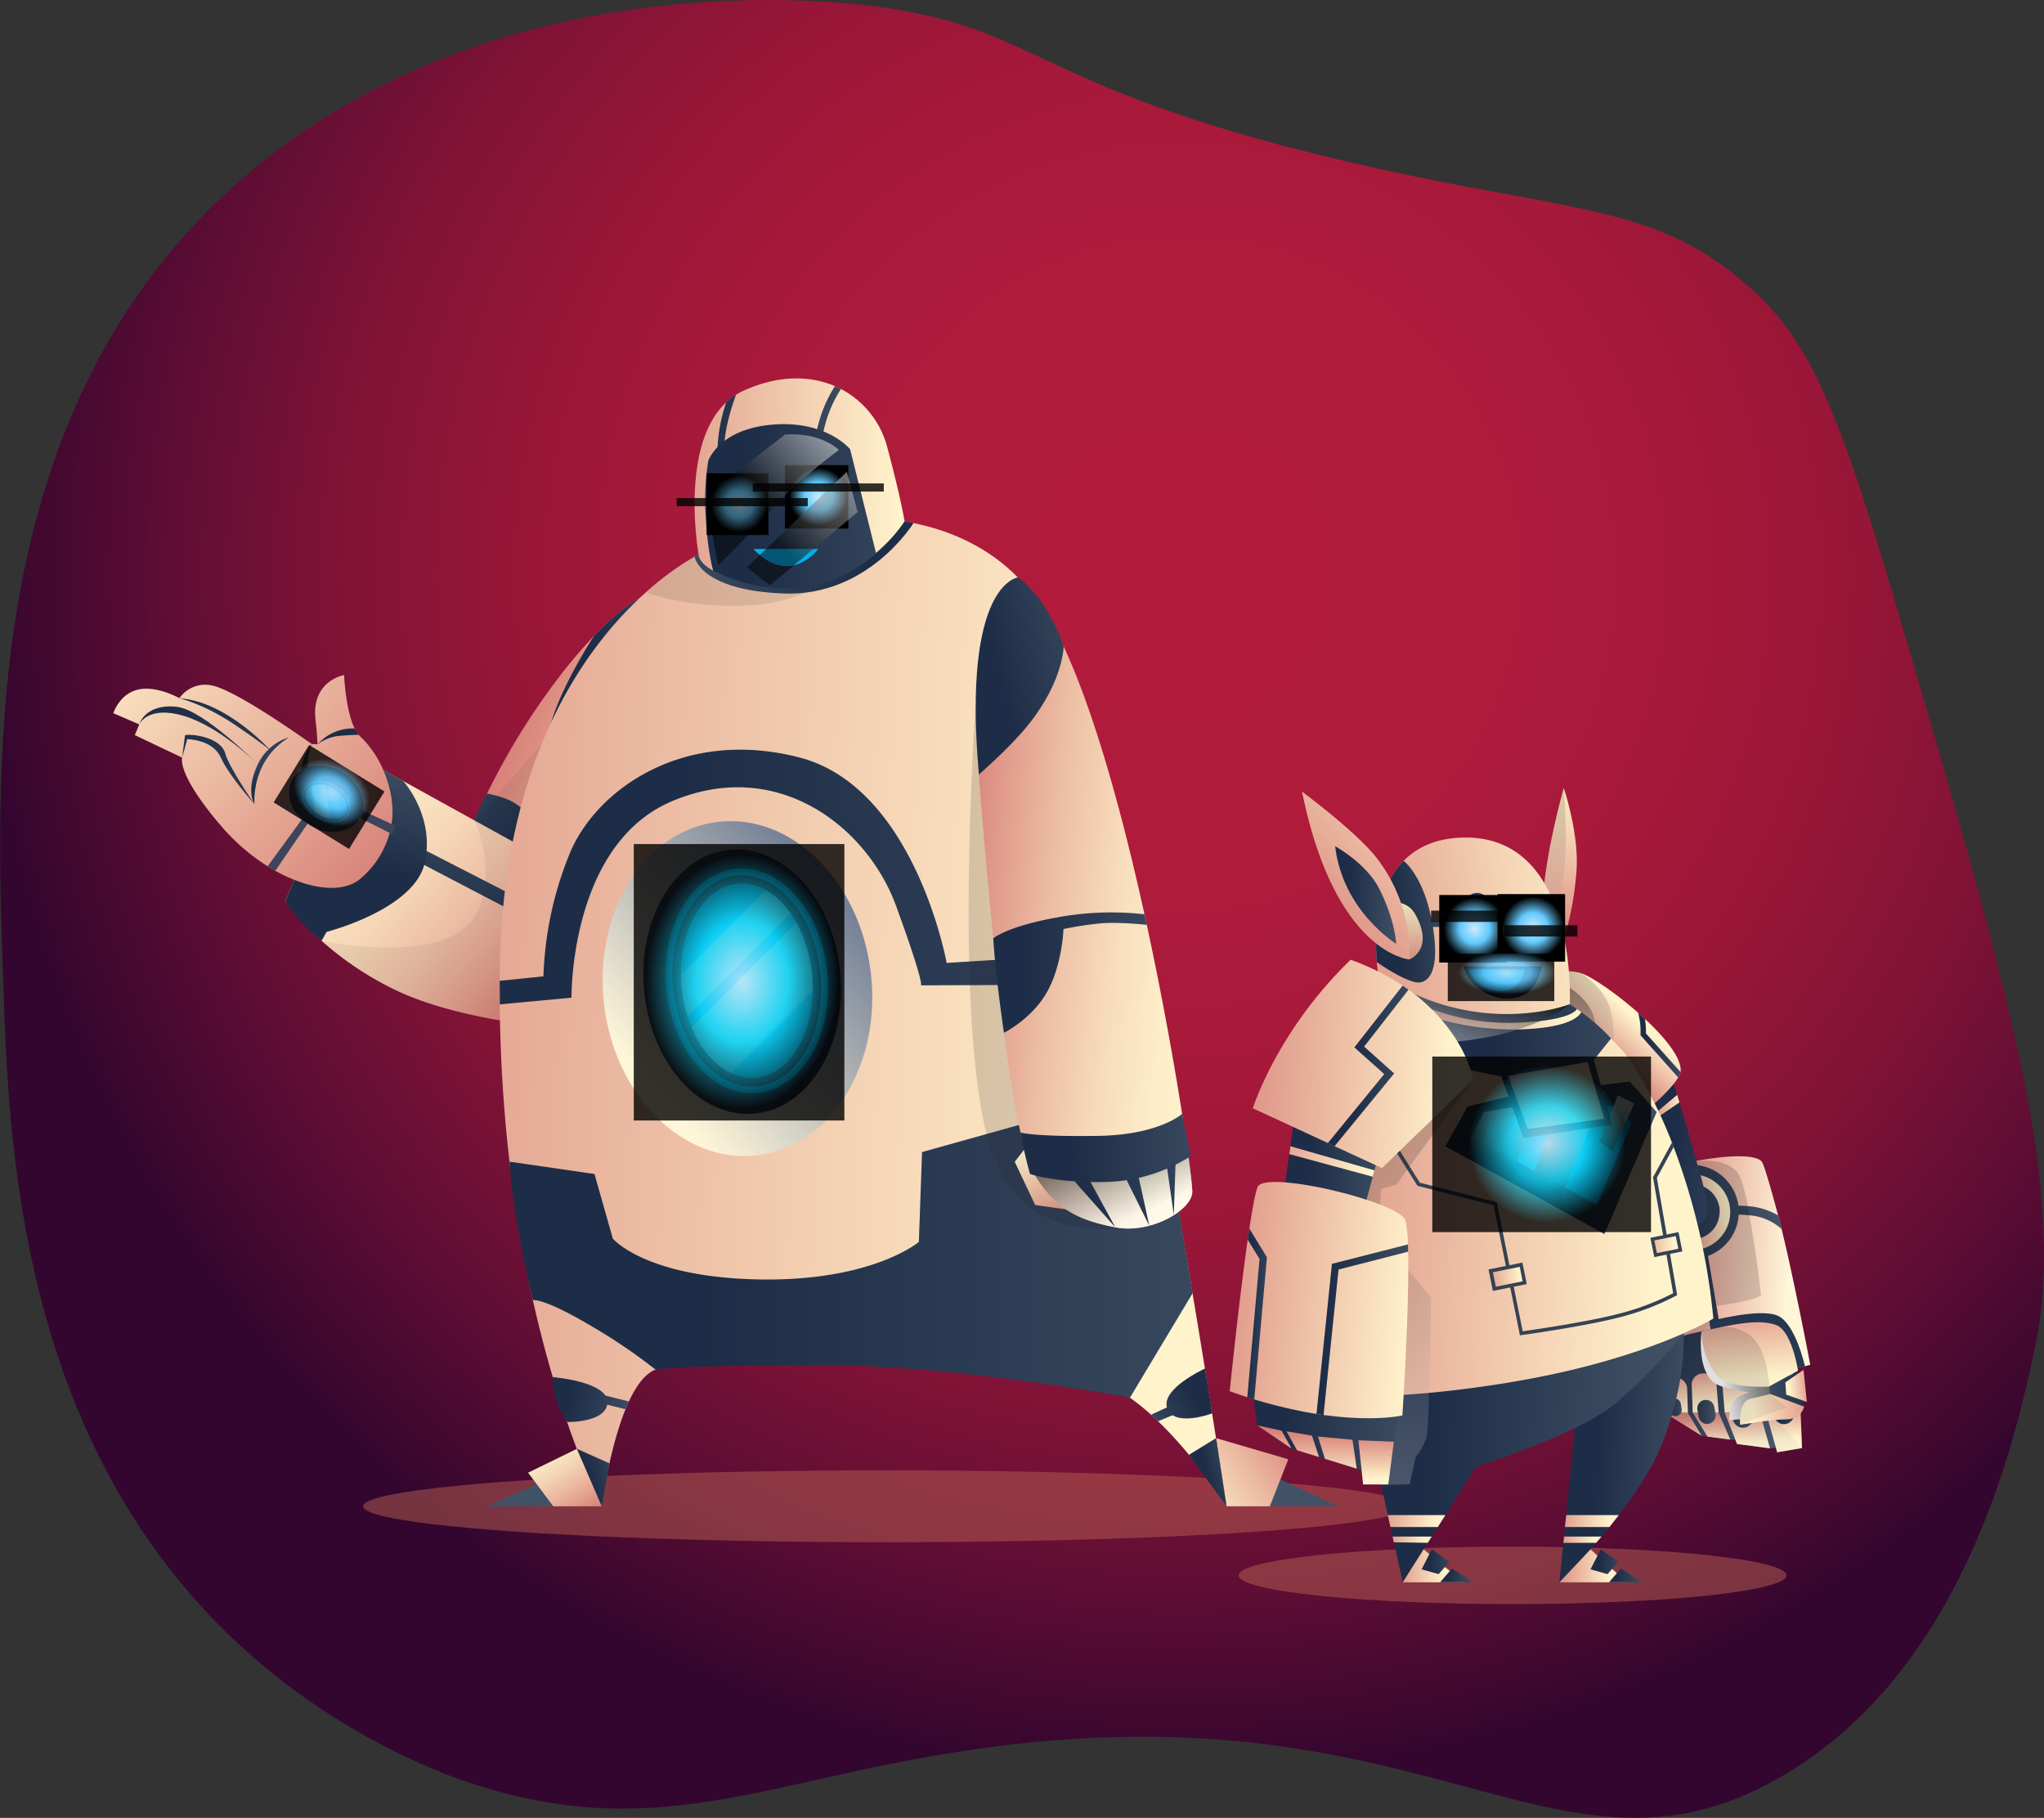 <svg xmlns="http://www.w3.org/2000/svg" xmlns:xlink="http://www.w3.org/1999/xlink" viewBox="0 0 645.68 574.1">
  <rect x="0" y="0" width="645.68" height="574.1" fill="#333333" stroke="none"/>
  <defs>
    <style>
      .a {
        isolation: isolate;
      }

      .b {
        fill: url(#a);
      }

      .c {
        fill: #b86053;
      }

      .an, .ao, .c, .dd {
        opacity: 0.5;
      }

      .ac, .c, .ca, .cf, .cj, .ck, .ct, .dc, .dd {
        mix-blend-mode: multiply;
      }

      .d {
        fill: url(#b);
      }

      .e {
        fill: url(#c);
      }

      .f {
        fill: url(#d);
      }

      .g {
        fill: url(#e);
      }

      .h, .l, .z {
        fill: #231f20;
      }

      .h {
        opacity: 0.07;
      }

      .i {
        fill: url(#f);
      }

      .j {
        fill: url(#g);
      }

      .k {
        fill: url(#h);
      }

      .l {
        opacity: 0.11;
      }

      .m {
        fill: url(#i);
      }

      .n {
        fill: url(#j);
      }

      .o {
        fill: url(#k);
      }

      .p {
        fill: url(#l);
      }

      .q {
        fill: url(#m);
      }

      .r {
        fill: url(#n);
      }

      .s {
        fill: #425266;
      }

      .t {
        fill: url(#o);
      }

      .u {
        fill: url(#p);
      }

      .v {
        fill: url(#q);
      }

      .w {
        fill: url(#r);
      }

      .x {
        fill: #06afe9;
      }

      .y {
        fill: url(#s);
      }

      .z {
        opacity: 0.16;
      }

      .aa {
        fill: url(#t);
      }

      .ab {
        fill: url(#u);
      }

      .ac {
        opacity: 0.6;
        fill: url(#v);
      }

      .ad {
        fill: url(#w);
      }

      .ae {
        fill: url(#x);
      }

      .af {
        fill: #fff7cc;
        opacity: 0.4;
      }

      .af, .ag, .ah, .ai, .an, .ao, .ap, .aq, .bg, .cp, .cq, .cr, .dn, .do, .dp, .dq, .dt, .ef {
        mix-blend-mode: screen;
      }

      .ag, .ap, .aq, .bg, .cp, .cq, .cr, .dp, .dq, .dt, .ef {
        opacity: 0.8;
      }

      .ag {
        fill: url(#y);
      }

      .ah {
        fill: url(#z);
      }

      .ai {
        fill: url(#aa);
      }

      .aj {
        fill: url(#ab);
      }

      .ak {
        fill: url(#ac);
      }

      .al {
        fill: url(#ad);
      }

      .am {
        fill: url(#ae);
      }

      .an {
        fill: url(#af);
      }

      .ao {
        fill: url(#ag);
      }

      .ap {
        fill: url(#ah);
      }

      .aq {
        fill: url(#ai);
      }

      .ar {
        fill: url(#aj);
      }

      .as {
        fill: url(#ak);
      }

      .at {
        fill: url(#al);
      }

      .au {
        fill: url(#am);
      }

      .av {
        fill: url(#an);
      }

      .aw {
        fill: url(#ao);
      }

      .ax {
        fill: url(#ap);
      }

      .ay {
        fill: url(#aq);
      }

      .az {
        fill: url(#ar);
      }

      .ba {
        fill: #3d445c;
      }

      .bb {
        fill: url(#as);
      }

      .bc {
        fill: url(#at);
      }

      .bd {
        fill: url(#au);
      }

      .be {
        fill: url(#av);
      }

      .bf {
        fill: #1d2d47;
      }

      .bg {
        fill: url(#aw);
      }

      .bh {
        fill: url(#ax);
      }

      .bi {
        fill: url(#ay);
      }

      .bj {
        fill: url(#az);
      }

      .bk {
        fill: url(#ba);
      }

      .bl {
        fill: url(#bb);
      }

      .bm {
        fill: url(#bc);
      }

      .bn {
        fill: url(#bd);
      }

      .bo {
        fill: url(#be);
      }

      .bp {
        fill: url(#bf);
      }

      .bq {
        fill: url(#bg);
      }

      .br {
        fill: url(#bh);
      }

      .bs {
        fill: url(#bi);
      }

      .bt {
        fill: url(#bj);
      }

      .bu {
        fill: url(#bk);
      }

      .bv {
        fill: url(#bl);
      }

      .bw {
        fill: url(#bm);
      }

      .bx {
        fill: url(#bn);
      }

      .by {
        fill: url(#bo);
      }

      .bz {
        fill: url(#bp);
      }

      .ca {
        fill: url(#bq);
      }

      .cb {
        fill: url(#br);
      }

      .cc {
        fill: url(#bs);
      }

      .cd {
        fill: url(#bt);
      }

      .ce {
        fill: url(#bu);
      }

      .cf, .cj {
        opacity: 0.17;
      }

      .cf {
        fill: url(#bv);
      }

      .cg {
        fill: url(#bw);
      }

      .ch {
        fill: url(#bx);
      }

      .ci {
        fill: url(#by);
      }

      .cj {
        fill: url(#bz);
      }

      .ck {
        opacity: 0.35;
        fill: url(#ca);
      }

      .cl {
        fill: url(#cb);
      }

      .cm {
        fill: url(#cc);
      }

      .cn {
        fill: url(#cd);
      }

      .co {
        fill: url(#ce);
      }

      .cp {
        fill: url(#cf);
      }

      .cq {
        fill: url(#cg);
      }

      .cr {
        fill: url(#ch);
      }

      .cs {
        fill: #354252;
      }

      .ct {
        opacity: 0.19;
        fill: url(#ci);
      }

      .cu {
        fill: url(#cj);
      }

      .cv {
        fill: url(#ck);
      }

      .cw {
        fill: url(#cl);
      }

      .cx {
        fill: url(#cm);
      }

      .cy {
        fill: url(#cn);
      }

      .cz {
        fill: url(#co);
      }

      .da {
        fill: url(#cp);
      }

      .db {
        fill: url(#cq);
      }

      .dc {
        opacity: 0.14;
        fill: url(#cr);
      }

      .dd {
        fill: url(#cs);
      }

      .de {
        fill: url(#ct);
      }

      .df {
        fill: url(#cu);
      }

      .dg {
        fill: url(#cv);
      }

      .dh {
        fill: url(#cw);
      }

      .di {
        fill: url(#cx);
      }

      .dj {
        fill: url(#cy);
      }

      .dk {
        fill: url(#cz);
      }

      .dl {
        fill: url(#da);
      }

      .dm {
        fill: url(#db);
      }

      .dn {
        fill: url(#dc);
      }

      .do {
        fill: url(#dd);
      }

      .dp {
        fill: url(#de);
      }

      .dq {
        fill: url(#df);
      }

      .dr {
        fill: url(#dg);
      }

      .ds {
        fill: url(#dh);
      }

      .dt {
        fill: url(#di);
      }

      .du {
        fill: url(#dj);
      }

      .dv {
        fill: url(#dk);
      }

      .dw {
        fill: url(#dl);
      }

      .dx {
        fill: url(#dm);
      }

      .dy {
        fill: url(#dn);
      }

      .dz {
        fill: url(#do);
      }

      .ea {
        fill: url(#dp);
      }

      .eb {
        fill: url(#dq);
      }

      .ec {
        fill: url(#dr);
      }

      .ed {
        fill: url(#ds);
      }

      .ee {
        fill: url(#dt);
      }

      .ef {
        fill: url(#du);
      }

      .eg {
        fill: url(#dv);
      }

      .eh {
        fill: url(#dw);
      }

      .ei {
        fill: url(#dx);
      }

      .ej {
        fill: url(#dy);
      }

      .ek {
        fill: url(#dz);
      }

      .el {
        fill: url(#ea);
      }

      .em {
        fill: url(#eb);
      }

      .en {
        fill: url(#ec);
      }

      .eo {
        fill: url(#ed);
      }
    </style>
    <radialGradient id="a" data-name="Безымянный градиент 9051" cx="373.86" cy="181.4" r="379.25" gradientUnits="userSpaceOnUse">
      <stop offset="0" stop-color="#b31b3b"/>
      <stop offset="0.24" stop-color="#b01b3b"/>
      <stop offset="0.41" stop-color="#a7193a"/>
      <stop offset="0.56" stop-color="#971638"/>
      <stop offset="0.7" stop-color="#801336"/>
      <stop offset="0.83" stop-color="#630e34"/>
      <stop offset="0.96" stop-color="#400830"/>
      <stop offset="1" stop-color="#33062f"/>
    </radialGradient>
    <linearGradient id="b" x1="162.17" y1="209.04" x2="256.83" y2="238.62" gradientTransform="translate(-10.52 5.95) rotate(2.84)" gradientUnits="userSpaceOnUse">
      <stop offset="0" stop-color="#cc6060"/>
      <stop offset="1" stop-color="#fff3cc"/>
    </linearGradient>
    <linearGradient id="c" data-name="Безымянный градиент 507" x1="195.7" y1="256.82" x2="158.86" y2="225.69" gradientTransform="translate(-10.52 5.95) rotate(2.84)" gradientUnits="userSpaceOnUse">
      <stop offset="0.27" stop-color="#1d2d47"/>
      <stop offset="1" stop-color="#425266"/>
    </linearGradient>
    <linearGradient id="d" data-name="Безымянный градиент 461" x1="178.45" y1="317.54" x2="79.21" y2="233.69" gradientUnits="userSpaceOnUse">
      <stop offset="0" stop-color="#cc6060"/>
      <stop offset="0.08" stop-color="#d67c74"/>
      <stop offset="0.21" stop-color="#e2a08f"/>
      <stop offset="0.34" stop-color="#edbea5"/>
      <stop offset="0.48" stop-color="#f5d6b6"/>
      <stop offset="0.63" stop-color="#fbe6c3"/>
      <stop offset="0.79" stop-color="#fef0ca"/>
      <stop offset="1" stop-color="#fff3cc"/>
    </linearGradient>
    <linearGradient id="e" data-name="Безымянный градиент 535" x1="146.27" y1="295.09" x2="159.37" y2="248.18" gradientUnits="userSpaceOnUse">
      <stop offset="0.27" stop-color="#27374f"/>
      <stop offset="0.95" stop-color="#425266"/>
    </linearGradient>
    <linearGradient id="f" data-name="Безымянный градиент 528" x1="110.32" y1="285.05" x2="124.13" y2="235.61" gradientUnits="userSpaceOnUse">
      <stop offset="0.25" stop-color="#1d2d47"/>
      <stop offset="1" stop-color="#425266"/>
    </linearGradient>
    <linearGradient id="g" data-name="Безымянный градиент 506" x1="188.58" y1="204.53" x2="259.36" y2="186.84" gradientTransform="translate(-10.52 5.95) rotate(2.84)" gradientUnits="userSpaceOnUse">
      <stop offset="0.28" stop-color="#1d2d47"/>
      <stop offset="1" stop-color="#425266"/>
    </linearGradient>
    <linearGradient id="h" data-name="Безымянный градиент 451" x1="-30.39" y1="307.44" x2="363.04" y2="325.69" gradientUnits="userSpaceOnUse">
      <stop offset="0" stop-color="#cc6060"/>
      <stop offset="0.09" stop-color="#d16f6b"/>
      <stop offset="0.72" stop-color="#f2cdb0"/>
      <stop offset="1" stop-color="#fff3cc"/>
    </linearGradient>
    <linearGradient id="i" data-name="Безымянный градиент 543" x1="275.3" y1="175.96" x2="201.79" y2="176.83" gradientUnits="userSpaceOnUse">
      <stop offset="0" stop-color="#1d2d47"/>
      <stop offset="1" stop-color="#425266"/>
    </linearGradient>
    <linearGradient id="j" data-name="Безымянный градиент 453" x1="158.87" y1="153.39" x2="283.95" y2="151.94" gradientUnits="userSpaceOnUse">
      <stop offset="0" stop-color="#cc6060"/>
      <stop offset="0.43" stop-color="#e19e8d"/>
      <stop offset="1" stop-color="#fff3cc"/>
    </linearGradient>
    <linearGradient id="k" data-name="  10 2" x1="215.74" y1="134.04" x2="281.01" y2="134.04" xlink:href="#i"/>
    <linearGradient id="l" data-name="  10 2" x1="215.74" y1="133.54" x2="281.01" y2="133.54" xlink:href="#i"/>
    <linearGradient id="m" data-name="Безымянный градиент 502" x1="165.99" y1="279.74" x2="432.85" y2="267.61" gradientUnits="userSpaceOnUse">
      <stop offset="0.19" stop-color="#1d2d47"/>
      <stop offset="1" stop-color="#425266"/>
    </linearGradient>
    <linearGradient id="n" data-name="Безымянный градиент 480" x1="173.44" y1="390.78" x2="438.63" y2="392.8" gradientUnits="userSpaceOnUse">
      <stop offset="0.19" stop-color="#1d2d47"/>
      <stop offset="1" stop-color="#425266"/>
    </linearGradient>
    <linearGradient id="o" data-name="Безымянный градиент 459" x1="188.23" y1="482.86" x2="170.9" y2="455.62" gradientUnits="userSpaceOnUse">
      <stop offset="0" stop-color="#cc6060"/>
      <stop offset="0.19" stop-color="#d9877c"/>
      <stop offset="0.45" stop-color="#eab59e"/>
      <stop offset="0.68" stop-color="#f5d7b7"/>
      <stop offset="0.87" stop-color="#fcecc7"/>
      <stop offset="1" stop-color="#fff3cc"/>
    </linearGradient>
    <linearGradient id="p" data-name="Безымянный градиент 458" x1="418.5" y1="447.29" x2="374.5" y2="477.31" gradientUnits="userSpaceOnUse">
      <stop offset="0" stop-color="#cc6060"/>
      <stop offset="0.03" stop-color="#ce6664"/>
      <stop offset="0.5" stop-color="#e8b19c"/>
      <stop offset="0.83" stop-color="#f9e1bf"/>
      <stop offset="1" stop-color="#fff3cc"/>
    </linearGradient>
    <linearGradient id="q" x1="265.05" y1="283.87" x2="202.02" y2="339.51" gradientTransform="translate(37.96 -25.02) rotate(6.69)" gradientUnits="userSpaceOnUse">
      <stop offset="0" stop-color="#758198"/>
      <stop offset="1" stop-color="#fff6d9"/>
    </linearGradient>
    <linearGradient id="r" data-name="Безымянный градиент 548" x1="277.43" y1="304.97" x2="178.2" y2="316.65" gradientTransform="translate(30.33 -20.76) rotate(5.42)" gradientUnits="userSpaceOnUse">
      <stop offset="0.13" stop-color="#1d2d47"/>
      <stop offset="1" stop-color="#425266"/>
    </linearGradient>
    <linearGradient id="s" data-name="Безымянный градиент 503" x1="225.18" y1="159.86" x2="307.03" y2="159.86" gradientUnits="userSpaceOnUse">
      <stop offset="0.12" stop-color="#1d2d47"/>
      <stop offset="1" stop-color="#425266"/>
    </linearGradient>
    <linearGradient id="t" data-name="Безымянный градиент 457" x1="338.93" y1="392.43" x2="324.29" y2="362.9" gradientUnits="userSpaceOnUse">
      <stop offset="0" stop-color="#bf5a5a"/>
      <stop offset="0.39" stop-color="#d59787"/>
      <stop offset="0.8" stop-color="#ead0b1"/>
      <stop offset="1" stop-color="#f2e7c2"/>
    </linearGradient>
    <linearGradient id="u" data-name="Безымянный градиент 455" x1="287.46" y1="281.15" x2="381.78" y2="288.56" gradientUnits="userSpaceOnUse">
      <stop offset="0" stop-color="#cc6060"/>
      <stop offset="0.03" stop-color="#ce6765"/>
      <stop offset="0.27" stop-color="#e0998a"/>
      <stop offset="0.49" stop-color="#edc0a6"/>
      <stop offset="0.69" stop-color="#f7dcbb"/>
      <stop offset="0.87" stop-color="#fdedc8"/>
      <stop offset="1" stop-color="#fff3cc"/>
    </linearGradient>
    <linearGradient id="v" x1="347.16" y1="357.13" x2="359.18" y2="384.02" gradientUnits="userSpaceOnUse">
      <stop offset="0"/>
      <stop offset="1" stop-color="#fff"/>
    </linearGradient>
    <linearGradient id="w" data-name="Безымянный градиент 504" x1="301.17" y1="217.01" x2="353.53" y2="203.92" gradientUnits="userSpaceOnUse">
      <stop offset="0.27" stop-color="#1d2d47"/>
      <stop offset="1" stop-color="#425266"/>
    </linearGradient>
    <linearGradient id="x" data-name="Безымянный градиент 505" x1="313.77" y1="307.19" x2="381.02" y2="307.19" gradientUnits="userSpaceOnUse">
      <stop offset="0.13" stop-color="#1d2d47"/>
      <stop offset="1" stop-color="#425266"/>
    </linearGradient>
    <radialGradient id="y" cx="346.51" cy="310.05" r="40.13" gradientTransform="translate(-28.93) scale(0.76 1)" gradientUnits="userSpaceOnUse">
      <stop offset="0" stop-color="#ccebff"/>
      <stop offset="0.48" stop-color="#0dd4f6"/>
      <stop offset="1"/>
    </radialGradient>
    <radialGradient id="z" cx="233.47" cy="159.18" r="8.96" gradientUnits="userSpaceOnUse">
      <stop offset="0" stop-color="#ccebff"/>
      <stop offset="0.48" stop-color="#64cafe"/>
      <stop offset="1"/>
    </radialGradient>
    <radialGradient id="aa" cx="258.48" cy="156.88" r="9.21" xlink:href="#z"/>
    <linearGradient id="ab" data-name="Безымянный градиент 508" x1="328.32" y1="366.54" x2="391.87" y2="358.47" gradientUnits="userSpaceOnUse">
      <stop offset="0.16" stop-color="#1d2d47"/>
      <stop offset="1" stop-color="#425266"/>
    </linearGradient>
    <linearGradient id="ac" data-name="Безымянный градиент 509" x1="330.56" y1="383.67" x2="399.34" y2="368.58" gradientUnits="userSpaceOnUse">
      <stop offset="0.17" stop-color="#1d2d47"/>
      <stop offset="1" stop-color="#425266"/>
    </linearGradient>
    <linearGradient id="ad" data-name="Безымянный градиент 511" x1="330.98" y1="385.56" x2="399.76" y2="370.47" gradientUnits="userSpaceOnUse">
      <stop offset="0.17" stop-color="#1d2d47"/>
      <stop offset="1" stop-color="#425266"/>
    </linearGradient>
    <linearGradient id="ae" data-name="Безымянный градиент 510" x1="330.68" y1="384.2" x2="399.46" y2="369.11" xlink:href="#ac"/>
    <linearGradient id="af" x1="236.35" y1="156.82" x2="259.72" y2="134.42" xlink:href="#v"/>
    <linearGradient id="ag" x1="248.84" y1="174.83" x2="274.17" y2="150.55" xlink:href="#v"/>
    <radialGradient id="ah" cx="91.13" cy="3269.34" r="9.21" gradientTransform="translate(71.21 -264.85) scale(2.07 0.13)" xlink:href="#y"/>
    <radialGradient id="ai" cx="79.5" cy="3305.44" r="9.21" gradientTransform="translate(71.21 -264.85) scale(2.07 0.13)" xlink:href="#y"/>
    <linearGradient id="aj" data-name="Безымянный градиент 525" x1="175.52" y1="441.54" x2="203.43" y2="447.24" gradientUnits="userSpaceOnUse">
      <stop offset="0.15" stop-color="#1d2d47"/>
      <stop offset="1" stop-color="#425266"/>
    </linearGradient>
    <linearGradient id="ak" data-name="Безымянный градиент 527" x1="184.32" y1="467.08" x2="200.06" y2="463.15" gradientUnits="userSpaceOnUse">
      <stop offset="0.12" stop-color="#1d2d47"/>
      <stop offset="1" stop-color="#425266"/>
    </linearGradient>
    <linearGradient id="al" data-name="Безымянный градиент 523" x1="377.19" y1="467.09" x2="392.15" y2="463.35" gradientTransform="matrix(1, 0, 0, 1, 0, 0)" xlink:href="#c"/>
    <linearGradient id="am" data-name="Безымянный градиент 526" x1="178.26" y1="439.54" x2="202.14" y2="444.42" gradientUnits="userSpaceOnUse">
      <stop offset="0.13" stop-color="#1d2d47"/>
      <stop offset="1" stop-color="#425266"/>
    </linearGradient>
    <linearGradient id="an" data-name="Безымянный градиент 515" x1="-100.05" y1="524.1" x2="-74.04" y2="529.41" gradientTransform="matrix(-0.94, 0.34, 0.34, 0.94, 108.55, -19.2)" gradientUnits="userSpaceOnUse">
      <stop offset="0.16" stop-color="#1d2d47"/>
      <stop offset="1" stop-color="#425266"/>
    </linearGradient>
    <linearGradient id="ao" data-name="Безымянный градиент 514" x1="-99.46" y1="523.41" x2="-74.71" y2="528.47" gradientTransform="matrix(-0.94, 0.34, 0.34, 0.94, 108.55, -19.2)" gradientUnits="userSpaceOnUse">
      <stop offset="0.15" stop-color="#1d2d47"/>
      <stop offset="1" stop-color="#425266"/>
    </linearGradient>
    <linearGradient id="ap" data-name="Безымянный градиент 471" x1="144.55" y1="301.97" x2="35.4" y2="192.81" gradientTransform="matrix(1, 0, 0, 1, 0, 0)" xlink:href="#b"/>
    <linearGradient id="aq" data-name="Безымянный градиент 473" x1="141.53" y1="288.49" x2="20.37" y2="198.15" gradientTransform="matrix(1, -0.05, 0.05, 1, 11.68, -9.7)" xlink:href="#b"/>
    <linearGradient id="ar" data-name="  10 2" x1="44.47" y1="224.46" x2="164.1" y2="304.67" xlink:href="#i"/>
    <linearGradient id="as" data-name="  10 2" x1="45.89" y1="222.34" x2="165.52" y2="302.56" xlink:href="#i"/>
    <linearGradient id="at" data-name="  10 2" x1="51.22" y1="214.4" x2="170.85" y2="294.61" xlink:href="#i"/>
    <linearGradient id="au" data-name="Безымянный градиент 540" x1="85.01" y1="242.78" x2="79.84" y2="238.93" xlink:href="#i"/>
    <linearGradient id="av" data-name="  2 2" x1="-235.14" y1="-555.13" x2="-251.82" y2="-553.17" gradientTransform="matrix(-0.59, 0.81, -0.81, -0.59, -488.44, 122.85)" gradientUnits="userSpaceOnUse">
      <stop offset="0" stop-color="#3d445c"/>
      <stop offset="1" stop-color="#306d98"/>
    </linearGradient>
    <radialGradient id="aw" cx="-542.96" cy="343.87" r="12.86" gradientTransform="matrix(0.76, 0, 0, 1, 518.22, -92.24)" xlink:href="#z"/>
    <linearGradient id="ax" data-name="Безымянный градиент 385" x1="511.09" y1="401.1" x2="565.07" y2="403.61" gradientUnits="userSpaceOnUse">
      <stop offset="0" stop-color="#cc6060"/>
      <stop offset="0.37" stop-color="#de948a"/>
      <stop offset="1" stop-color="#fff6d9"/>
    </linearGradient>
    <linearGradient id="ay" data-name="Безымянный градиент 361" x1="517.75" y1="386.07" x2="560.21" y2="391.05" gradientUnits="userSpaceOnUse">
      <stop offset="0.16" stop-color="#1d2d47"/>
      <stop offset="1" stop-color="#425266"/>
    </linearGradient>
    <linearGradient id="az" data-name="Безымянный градиент 364" x1="514.05" y1="437" x2="590.05" y2="439.8" gradientUnits="userSpaceOnUse">
      <stop offset="0.11" stop-color="#1d2d47"/>
      <stop offset="1" stop-color="#425266"/>
    </linearGradient>
    <linearGradient id="ba" data-name="Безымянный градиент 311" x1="563.23" y1="438.36" x2="563.47" y2="454.29" gradientTransform="matrix(1, 0, 0, 1, 0, 0)" xlink:href="#b"/>
    <linearGradient id="bb" data-name="Безымянный градиент 309" x1="551.81" y1="440.78" x2="552.03" y2="455.43" gradientUnits="userSpaceOnUse">
      <stop offset="0" stop-color="#cc6060"/>
      <stop offset="0.19" stop-color="#d47670"/>
      <stop offset="0.57" stop-color="#e7ae99"/>
      <stop offset="1" stop-color="#fff3cc"/>
    </linearGradient>
    <linearGradient id="bc" data-name="Безымянный градиент 308" x1="540.55" y1="443.39" x2="540.75" y2="456.47" gradientUnits="userSpaceOnUse">
      <stop offset="0" stop-color="#cc6060"/>
      <stop offset="0.18" stop-color="#d37670"/>
      <stop offset="0.57" stop-color="#e7ad99"/>
      <stop offset="1" stop-color="#fff3cc"/>
    </linearGradient>
    <linearGradient id="bd" data-name="Безымянный градиент 307" x1="531.35" y1="444.78" x2="531.55" y2="457.77" gradientUnits="userSpaceOnUse">
      <stop offset="0" stop-color="#cc6060"/>
      <stop offset="0.55" stop-color="#e7af9a"/>
      <stop offset="1" stop-color="#fff3cc"/>
    </linearGradient>
    <linearGradient id="be" data-name="Безымянный градиент 360" x1="399.59" y1="446.2" x2="442.48" y2="451.23" gradientTransform="translate(417.4 -218.79) rotate(31.97)" gradientUnits="userSpaceOnUse">
      <stop offset="0.17" stop-color="#1d2d47"/>
      <stop offset="1" stop-color="#425266"/>
    </linearGradient>
    <linearGradient id="bf" data-name="Безымянный градиент 290" x1="435.76" y1="436.82" x2="460.89" y2="436.82" gradientTransform="translate(17.87 26.98) rotate(-9.59)" gradientUnits="userSpaceOnUse">
      <stop offset="0" stop-color="#cc6060"/>
      <stop offset="0.13" stop-color="#cf6967"/>
      <stop offset="0.33" stop-color="#d78178"/>
      <stop offset="0.59" stop-color="#e5a895"/>
      <stop offset="0.89" stop-color="#f8debd"/>
      <stop offset="1" stop-color="#fff3cc"/>
    </linearGradient>
    <linearGradient id="bg" data-name="Безымянный градиент 362" x1="424" y1="464" x2="490.5" y2="466.45" gradientTransform="matrix(1, 0, 0, 1, 89.02, -54.69)" gradientUnits="userSpaceOnUse">
      <stop offset="0.14" stop-color="#1d2d47"/>
      <stop offset="1" stop-color="#425266"/>
    </linearGradient>
    <linearGradient id="bh" data-name="Безымянный градиент 363" x1="699.65" y1="-290.76" x2="1025.13" y2="-278.77" gradientTransform="translate(134.43 -349.18) rotate(80.41)" gradientUnits="userSpaceOnUse">
      <stop offset="0.18" stop-color="#1d2d47"/>
      <stop offset="1" stop-color="#425266"/>
    </linearGradient>
    <linearGradient id="bi" x1="468.89" y1="481.3" x2="467.9" y2="499.68" gradientTransform="translate(17.87 26.98) rotate(-9.59)" gradientUnits="userSpaceOnUse">
      <stop offset="0" stop-color="#d5e5fd"/>
      <stop offset="0.31" stop-color="#dae5f8"/>
      <stop offset="0.67" stop-color="#e8e5ea"/>
      <stop offset="1" stop-color="#fce6d6"/>
    </linearGradient>
    <linearGradient id="bj" data-name="Безымянный градиент 304" x1="456.34" y1="480.55" x2="455.35" y2="498.99" gradientTransform="translate(17.87 26.98) rotate(-9.59)" gradientUnits="userSpaceOnUse">
      <stop offset="0" stop-color="#cc6060"/>
      <stop offset="0.92" stop-color="#fbe7c3"/>
      <stop offset="1" stop-color="#fff3cc"/>
    </linearGradient>
    <linearGradient id="bk" data-name="Безымянный градиент 306" x1="445.03" y1="481.04" x2="444.09" y2="498.5" gradientTransform="translate(17.87 26.98) rotate(-9.59)" gradientUnits="userSpaceOnUse">
      <stop offset="0" stop-color="#cc6060"/>
      <stop offset="0.37" stop-color="#e19c8c"/>
      <stop offset="0.8" stop-color="#f6daba"/>
      <stop offset="1" stop-color="#fff3cc"/>
    </linearGradient>
    <linearGradient id="bl" data-name="Безымянный градиент 305" x1="435.73" y1="479.99" x2="434.76" y2="497.92" gradientTransform="translate(17.87 26.98) rotate(-9.59)" xlink:href="#b"/>
    <linearGradient id="bm" data-name="Безымянный градиент 368" x1="464.89" y1="503.27" x2="474.6" y2="503.27" gradientTransform="translate(17.87 26.98) rotate(-9.59)" gradientUnits="userSpaceOnUse">
      <stop offset="0.15" stop-color="#1d2d47"/>
      <stop offset="1" stop-color="#425266"/>
    </linearGradient>
    <linearGradient id="bn" data-name="Безымянный градиент 367" x1="451.97" y1="502.24" x2="460.39" y2="502.24" gradientTransform="translate(17.87 26.98) rotate(-9.59)" xlink:href="#n"/>
    <linearGradient id="bo" data-name="Безымянный градиент 366" x1="441.4" y1="499.9" x2="448.3" y2="499.9" gradientTransform="translate(17.87 26.98) rotate(-9.59)" gradientUnits="userSpaceOnUse">
      <stop offset="0.18" stop-color="#1d2d47"/>
      <stop offset="1" stop-color="#425266"/>
    </linearGradient>
    <linearGradient id="bp" data-name="Безымянный градиент 365" x1="432.57" y1="496.8" x2="438.56" y2="496.8" gradientTransform="translate(17.87 26.98) rotate(-9.59)" gradientUnits="userSpaceOnUse">
      <stop offset="0.21" stop-color="#1d2d47"/>
      <stop offset="1" stop-color="#425266"/>
    </linearGradient>
    <linearGradient id="bq" x1="842.76" y1="-308.74" x2="840.84" y2="-273.08" gradientTransform="translate(134.43 -349.18) rotate(80.41)" gradientUnits="userSpaceOnUse">
      <stop offset="0"/>
      <stop offset="0.1" stop-color="#060606"/>
      <stop offset="0.22" stop-color="#161616"/>
      <stop offset="0.36" stop-color="#303030"/>
      <stop offset="0.51" stop-color="#565656"/>
      <stop offset="0.67" stop-color="#858585"/>
      <stop offset="0.84" stop-color="#bfbfbf"/>
      <stop offset="1" stop-color="#fff"/>
    </linearGradient>
    <linearGradient id="br" data-name="Безымянный градиент 300" x1="462.1" y1="458.28" x2="460.29" y2="491.88" gradientTransform="translate(17.87 26.98) rotate(-9.59)" gradientUnits="userSpaceOnUse">
      <stop offset="0" stop-color="#cc6060"/>
      <stop offset="0.62" stop-color="#edbea5"/>
      <stop offset="1" stop-color="#fff3cc"/>
    </linearGradient>
    <linearGradient id="bs" data-name="Безымянный градиент 369" x1="849.45" y1="-302.81" x2="848.47" y2="-284.67" gradientTransform="translate(134.43 -349.18) rotate(80.41)" gradientUnits="userSpaceOnUse">
      <stop offset="0.17" stop-color="#1d2d47"/>
      <stop offset="1" stop-color="#425266"/>
    </linearGradient>
    <linearGradient id="bt" data-name="Безымянный градиент 302" x1="854.73" y1="-310.74" x2="853.12" y2="-280.9" gradientTransform="translate(134.43 -349.18) rotate(80.41)" gradientUnits="userSpaceOnUse">
      <stop offset="0" stop-color="#cc6060"/>
      <stop offset="0.46" stop-color="#e3a190"/>
      <stop offset="1" stop-color="#fff3cc"/>
    </linearGradient>
    <linearGradient id="bu" data-name="Безымянный градиент 301" x1="848.77" y1="-303.87" x2="848.21" y2="-293.43" gradientTransform="translate(134.43 -349.18) rotate(80.41)" gradientUnits="userSpaceOnUse">
      <stop offset="0" stop-color="#cc6060"/>
      <stop offset="0.55" stop-color="#e8af9a"/>
      <stop offset="1" stop-color="#fff3cc"/>
    </linearGradient>
    <linearGradient id="bv" x1="527.17" y1="363.54" x2="547.02" y2="466.62" gradientUnits="userSpaceOnUse">
      <stop offset="0"/>
      <stop offset="0.28" stop-color="#020202"/>
      <stop offset="0.41" stop-color="#0a0a0a"/>
      <stop offset="0.52" stop-color="#171717"/>
      <stop offset="0.61" stop-color="#2a2a2a"/>
      <stop offset="0.69" stop-color="#424242"/>
      <stop offset="0.77" stop-color="#606060"/>
      <stop offset="0.84" stop-color="#848484"/>
      <stop offset="0.9" stop-color="#adadad"/>
      <stop offset="0.96" stop-color="#dbdbdb"/>
      <stop offset="1" stop-color="#fff"/>
    </linearGradient>
    <linearGradient id="bw" data-name="Безымянный градиент 359" x1="524.79" y1="362.81" x2="562.93" y2="367.29" gradientUnits="userSpaceOnUse">
      <stop offset="0.09" stop-color="#1d2d47"/>
      <stop offset="1" stop-color="#425266"/>
    </linearGradient>
    <linearGradient id="bx" data-name="Безымянный градиент 289" x1="519.24" y1="348.64" x2="531.11" y2="349.19" gradientUnits="userSpaceOnUse">
      <stop offset="0" stop-color="#cc6060"/>
      <stop offset="0.2" stop-color="#d67e76"/>
      <stop offset="1" stop-color="#fff3cc"/>
    </linearGradient>
    <linearGradient id="by" data-name="Безымянный градиент 312" x1="499.44" y1="334.53" x2="513.55" y2="319.03" gradientUnits="userSpaceOnUse">
      <stop offset="0" stop-color="#cc6060"/>
      <stop offset="0.62" stop-color="#ecbda5"/>
      <stop offset="1" stop-color="#fff3cc"/>
    </linearGradient>
    <linearGradient id="bz" x1="502.71" y1="309.32" x2="491.25" y2="336.12" xlink:href="#v"/>
    <linearGradient id="ca" x1="498.66" y1="313.65" x2="489.3" y2="335.54" xlink:href="#v"/>
    <linearGradient id="cb" data-name="Безымянный градиент 337" x1="496.51" y1="459.65" x2="536.1" y2="461.49" gradientUnits="userSpaceOnUse">
      <stop offset="0.2" stop-color="#1d2d47"/>
      <stop offset="1" stop-color="#425266"/>
    </linearGradient>
    <linearGradient id="cc" data-name="Безымянный градиент 339" x1="433.72" y1="457.89" x2="527.1" y2="462.22" gradientTransform="matrix(1, 0, 0, 1, 0, 0)" xlink:href="#bo"/>
    <linearGradient id="cd" data-name="Безымянный градиент 382" x1="340.52" y1="369.81" x2="524.2" y2="378.33" gradientUnits="userSpaceOnUse">
      <stop offset="0.08" stop-color="#cc6060"/>
      <stop offset="1" stop-color="#fff3cc"/>
    </linearGradient>
    <linearGradient id="ce" data-name="Безымянный градиент 346" x1="463.93" y1="366.65" x2="530.02" y2="365.24" xlink:href="#ab"/>
    <linearGradient id="cf" x1="485.96" y1="378.84" x2="499.56" y2="348.26" xlink:href="#v"/>
    <linearGradient id="cg" x1="506.2" y1="364.04" x2="512.57" y2="349.69" xlink:href="#v"/>
    <linearGradient id="ch" x1="469.4" y1="369.09" x2="478.44" y2="348.73" xlink:href="#v"/>
    <linearGradient id="ci" x1="443.03" y1="328.37" x2="445.1" y2="467.26" gradientTransform="matrix(1, 0, 0, 1, 0, 0)" xlink:href="#bq"/>
    <linearGradient id="cj" data-name="Безымянный градиент 379" x1="484.96" y1="493.92" x2="508.69" y2="495.02" gradientTransform="matrix(1, 0, 0, 1, 0, 0)" xlink:href="#b"/>
    <linearGradient id="ck" data-name="Безымянный градиент 376" x1="433.79" y1="493.91" x2="456.5" y2="494.97" gradientUnits="userSpaceOnUse">
      <stop offset="0" stop-color="#cc6060"/>
      <stop offset="0.66" stop-color="#efc5aa"/>
      <stop offset="1" stop-color="#fff3cc"/>
    </linearGradient>
    <linearGradient id="cl" data-name="Безымянный градиент 347" x1="463.2" y1="332.47" x2="526.77" y2="331.12" gradientUnits="userSpaceOnUse">
      <stop offset="0.14" stop-color="#1d2d47"/>
      <stop offset="1" stop-color="#425266"/>
    </linearGradient>
    <linearGradient id="cm" data-name="Безымянный градиент 241" x1="434.13" y1="319.38" x2="493.7" y2="322.15" gradientUnits="userSpaceOnUse">
      <stop offset="0" stop-color="#cc6060"/>
      <stop offset="0.14" stop-color="#d47771"/>
      <stop offset="0.73" stop-color="#f3d0b2"/>
      <stop offset="1" stop-color="#fff3cc"/>
    </linearGradient>
    <linearGradient id="cn" data-name="Безымянный градиент 344" x1="406.83" y1="369.58" x2="441.46" y2="371.18" gradientUnits="userSpaceOnUse">
      <stop offset="0.18" stop-color="#1d2d47"/>
      <stop offset="1" stop-color="#425266"/>
    </linearGradient>
    <linearGradient id="co" data-name="Безымянный градиент 341" x1="396.72" y1="449.69" x2="451.49" y2="452.23" gradientTransform="matrix(1, 0, 0, 1, 0, 0)" xlink:href="#an"/>
    <linearGradient id="cp" data-name="Безымянный градиент 384" x1="347.31" y1="404.78" x2="446.18" y2="413.11" gradientUnits="userSpaceOnUse">
      <stop offset="0.06" stop-color="#cc6060"/>
      <stop offset="0.45" stop-color="#e29f8e"/>
      <stop offset="1" stop-color="#fff3cc"/>
    </linearGradient>
    <linearGradient id="cq" data-name="Безымянный градиент 250" x1="482.14" y1="309.9" x2="500.86" y2="251.53" gradientUnits="userSpaceOnUse">
      <stop offset="0" stop-color="#cc6060"/>
      <stop offset="0.01" stop-color="#cd6261"/>
      <stop offset="0.49" stop-color="#e6aa97"/>
      <stop offset="0.83" stop-color="#f6d8b8"/>
      <stop offset="1" stop-color="#fce9c5"/>
    </linearGradient>
    <linearGradient id="cr" x1="500.49" y1="252.67" x2="481.08" y2="298.07" xlink:href="#v"/>
    <linearGradient id="cs" x1="468.3" y1="306.01" x2="456.05" y2="334.65" xlink:href="#v"/>
    <linearGradient id="ct" data-name="Безымянный градиент 242" x1="382.66" y1="307.67" x2="507.99" y2="285.94" gradientUnits="userSpaceOnUse">
      <stop offset="0" stop-color="#cc6060"/>
      <stop offset="0.18" stop-color="#d67c74"/>
      <stop offset="0.74" stop-color="#f3d1b3"/>
      <stop offset="1" stop-color="#fff3cc"/>
    </linearGradient>
    <linearGradient id="cu" data-name="Безымянный градиент 380" x1="434.38" y1="292.48" x2="462.12" y2="289.08" gradientUnits="userSpaceOnUse">
      <stop offset="0.25" stop-color="#1d2d47"/>
      <stop offset="1" stop-color="#425266"/>
    </linearGradient>
    <linearGradient id="cv" data-name="Безымянный градиент 354" x1="434.62" y1="294.43" x2="462.59" y2="291" gradientTransform="matrix(1, 0, 0, 1, 0, 0)" xlink:href="#bs"/>
    <linearGradient id="cw" data-name="Безымянный градиент 254" x1="442.24" y1="315.3" x2="442.98" y2="285.77" gradientUnits="userSpaceOnUse">
      <stop offset="0" stop-color="#b85656"/>
      <stop offset="1" stop-color="#ebe0bc"/>
    </linearGradient>
    <linearGradient id="cx" data-name="Безымянный градиент 245" x1="391.2" y1="310.92" x2="462.76" y2="244.48" gradientUnits="userSpaceOnUse">
      <stop offset="0" stop-color="#cc6060"/>
      <stop offset="0.47" stop-color="#e3a391"/>
      <stop offset="1" stop-color="#fff3cc"/>
    </linearGradient>
    <linearGradient id="cy" data-name="Безымянный градиент 383" x1="352.41" y1="332.36" x2="458.33" y2="337.27" gradientUnits="userSpaceOnUse">
      <stop offset="0.04" stop-color="#cc6060"/>
      <stop offset="0.3" stop-color="#d9847b"/>
      <stop offset="0.88" stop-color="#f8dfbe"/>
      <stop offset="1" stop-color="#fff3cc"/>
    </linearGradient>
    <linearGradient id="cz" data-name="Безымянный градиент 350" x1="461.07" y1="290.7" x2="475.9" y2="291.39" gradientUnits="userSpaceOnUse">
      <stop offset="0.21" stop-color="#1d2d47"/>
      <stop offset="1" stop-color="#425266"/>
    </linearGradient>
    <linearGradient id="da" data-name="Безымянный градиент 353" x1="447.52" y1="299.52" x2="463.8" y2="301.7" gradientTransform="matrix(1.06, -0.03, 0.03, 1, -1.82, 3.72)" gradientUnits="userSpaceOnUse">
      <stop offset="0.12" stop-color="#1d2d47"/>
      <stop offset="1" stop-color="#425266"/>
    </linearGradient>
    <linearGradient id="db" data-name="Безымянный градиент 352" x1="481.29" y1="289.89" x2="496.32" y2="291.91" gradientUnits="userSpaceOnUse">
      <stop offset="0.12" stop-color="#1d2d47"/>
      <stop offset="1" stop-color="#425266"/>
    </linearGradient>
    <radialGradient id="dc" cx="465.84" cy="293.27" r="9.81" xlink:href="#z"/>
    <radialGradient id="dd" cx="484.26" cy="292.99" r="9.81" xlink:href="#z"/>
    <radialGradient id="de" cx="437.72" cy="2699.2" r="9.81" gradientTransform="translate(-8.66 -161.14) scale(1.08 0.17)" xlink:href="#y"/>
    <radialGradient id="df" cx="459.18" cy="2726.85" r="9.81" gradientTransform="translate(-8.66 -161.14) scale(1.08 0.17)" xlink:href="#y"/>
    <linearGradient id="dg" data-name="Безымянный градиент 356" x1="422.24" y1="282.23" x2="442.38" y2="283.16" gradientTransform="matrix(1, 0, 0, 1, 0, 0)" xlink:href="#bh"/>
    <linearGradient id="dh" data-name="Безымянный градиент 349" x1="464.17" y1="310.96" x2="496.09" y2="307.04" xlink:href="#m"/>
    <radialGradient id="di" cx="341.06" cy="504.59" r="9.81" gradientTransform="translate(-62.75 -46) scale(1.58 0.7)" xlink:href="#z"/>
    <linearGradient id="dj" data-name="Безымянный градиент 287" x1="417.2" y1="432.08" x2="433.95" y2="432.08" gradientTransform="translate(97.32 -74.35) rotate(6.43)" gradientUnits="userSpaceOnUse">
      <stop offset="0" stop-color="#cc6060"/>
      <stop offset="0.45" stop-color="#e3a391"/>
      <stop offset="1" stop-color="#fff3cc"/>
    </linearGradient>
    <linearGradient id="dk" data-name="Безымянный градиент 286" x1="512.24" y1="393.04" x2="528.68" y2="393.04" gradientTransform="translate(88.57 -96.74) rotate(11.46)" xlink:href="#b"/>
    <linearGradient id="dl" data-name="Безымянный градиент 345" x1="420.59" y1="336.1" x2="449.6" y2="337.44" gradientUnits="userSpaceOnUse">
      <stop offset="0.24" stop-color="#1d2d47"/>
      <stop offset="1" stop-color="#425266"/>
    </linearGradient>
    <linearGradient id="dm" data-name="Безымянный градиент 342" x1="417.09" y1="419.26" x2="450.12" y2="420.79" gradientUnits="userSpaceOnUse">
      <stop offset="0.02" stop-color="#1d2d47"/>
      <stop offset="1" stop-color="#425266"/>
    </linearGradient>
    <linearGradient id="dn" data-name="Безымянный градиент 343" x1="392" y1="414.83" x2="403.5" y2="415.36" gradientUnits="userSpaceOnUse">
      <stop offset="0.22" stop-color="#1d2d47"/>
      <stop offset="1" stop-color="#425266"/>
    </linearGradient>
    <linearGradient id="do" data-name="Безымянный градиент 281" x1="434.71" y1="447.89" x2="434.71" y2="466.95" gradientUnits="userSpaceOnUse">
      <stop offset="0" stop-color="#cc6060"/>
      <stop offset="0.2" stop-color="#d47871"/>
      <stop offset="0.61" stop-color="#e9b59e"/>
      <stop offset="1" stop-color="#fff3cc"/>
    </linearGradient>
    <linearGradient id="dp" data-name="Безымянный градиент 282" x1="422.46" y1="447.89" x2="422.46" y2="466.95" gradientUnits="userSpaceOnUse">
      <stop offset="0" stop-color="#cc6060"/>
      <stop offset="0.28" stop-color="#d9867c"/>
      <stop offset="0.91" stop-color="#fae5c1"/>
      <stop offset="1" stop-color="#fff3cc"/>
    </linearGradient>
    <linearGradient id="dq" data-name="Безымянный градиент 283" x1="411.53" y1="447.89" x2="411.53" y2="466.95" gradientTransform="matrix(1, 0, 0, 1, 0, 0)" xlink:href="#b"/>
    <linearGradient id="dr" data-name="Безымянный градиент 284" x1="402.55" y1="447.89" x2="402.55" y2="466.95" gradientUnits="userSpaceOnUse">
      <stop offset="0" stop-color="#cc6060"/>
      <stop offset="0.39" stop-color="#e29e8e"/>
      <stop offset="0.8" stop-color="#f7dbbb"/>
      <stop offset="1" stop-color="#fff3cc"/>
    </linearGradient>
    <linearGradient id="ds" data-name="Безымянный градиент 277" x1="384.94" y1="365.15" x2="430.71" y2="367.27" gradientTransform="matrix(1, 0, 0, 1, 0, 0)" xlink:href="#b"/>
    <linearGradient id="dt" data-name="Безымянный градиент 240" x1="454.81" y1="344.23" x2="503.79" y2="346.5" gradientTransform="matrix(1, 0, 0, 1, 0, 0)" xlink:href="#b"/>
    <radialGradient id="du" cx="488.72" cy="361.29" r="24.84" gradientTransform="matrix(1, 0, 0, 1, 0, 0)" xlink:href="#y"/>
    <linearGradient id="dv" data-name="Безымянный градиент 374" x1="426.13" y1="479.35" x2="453.68" y2="480.63" gradientUnits="userSpaceOnUse">
      <stop offset="0" stop-color="#cc6060"/>
      <stop offset="0.58" stop-color="#ebb8a1"/>
      <stop offset="1" stop-color="#fff3cc"/>
    </linearGradient>
    <linearGradient id="dw" data-name="Безымянный градиент 375" x1="431.52" y1="485.48" x2="450.03" y2="486.34" gradientUnits="userSpaceOnUse">
      <stop offset="0" stop-color="#cc6060"/>
      <stop offset="0.54" stop-color="#e7ae99"/>
      <stop offset="1" stop-color="#fff3cc"/>
    </linearGradient>
    <linearGradient id="dx" data-name="Безымянный градиент 377" x1="484.49" y1="479.51" x2="508.55" y2="480.62" gradientUnits="userSpaceOnUse">
      <stop offset="0" stop-color="#cc6060"/>
      <stop offset="0.35" stop-color="#df9889"/>
      <stop offset="0.79" stop-color="#f6d9b9"/>
      <stop offset="1" stop-color="#fff3cc"/>
    </linearGradient>
    <linearGradient id="dy" data-name="Безымянный градиент 378" x1="486.14" y1="485.61" x2="503.54" y2="486.42" gradientUnits="userSpaceOnUse">
      <stop offset="0" stop-color="#cc6060"/>
      <stop offset="0.34" stop-color="#dc8f83"/>
      <stop offset="1" stop-color="#fff3cc"/>
    </linearGradient>
    <linearGradient id="dz" data-name="Безымянный градиент 358" x1="517.04" y1="329.73" x2="534.94" y2="330.56" gradientUnits="userSpaceOnUse">
      <stop offset="0.17" stop-color="#1d2d47"/>
      <stop offset="1" stop-color="#425266"/>
    </linearGradient>
    <linearGradient id="ea" data-name="Безымянный градиент 331" x1="449.69" y1="493.04" x2="460.86" y2="493.55" gradientUnits="userSpaceOnUse">
      <stop offset="0.19" stop-color="#1d2d47"/>
      <stop offset="1" stop-color="#425266"/>
    </linearGradient>
    <linearGradient id="eb" data-name="Безымянный градиент 332" x1="455.61" y1="497.46" x2="465.65" y2="497.92" xlink:href="#cz"/>
    <linearGradient id="ec" data-name="Безымянный градиент 333" x1="503.04" y1="493.04" x2="514.12" y2="493.55" xlink:href="#cz"/>
    <linearGradient id="ed" data-name="Безымянный градиент 334" x1="508.96" y1="497.46" x2="519.45" y2="497.94" gradientUnits="userSpaceOnUse">
      <stop offset="0.16" stop-color="#1d2d47"/>
      <stop offset="1" stop-color="#425266"/>
    </linearGradient>
  </defs>
  <g class="a">
    <g>
      <path class="b" d="M73.47,517.4C5.86,453.1,2.69,360.47,1,309.92c-2.46-72-6.14-179.76,72.51-250.84C151.92-11.82,261,.08,274.76,1.79c53.72,6.67,49.84,24.87,145.55,48,72.95,17.63,101,13.29,131.61,40.26,18.5,16.29,27.59,34.9,46.45,99.1,36.78,125.11,55.17,187.67,44.13,238.06-6,27.25-22.27,101.7-81.29,134.71C492.52,600.33,452.85,534,315,551.47c-69.31,8.77-104.31,31.23-164.13,12.38C143.58,561.55,107.37,549.64,73.47,517.4Z"/>
      <g>
        <ellipse class="c" cx="279.81" cy="475.7" rx="165.1" ry="11.35"/>
        <path class="d" d="M185.82,304.9,141,283.12s8.73-33,33.2-66.1a168,168,0,0,1,13.43-16.19s0,0,0,0c9.42-9.85,17.14-14.41,23.56-15.47l.11,0A16.62,16.62,0,0,1,221.9,187C240.64,196.84,185.82,304.9,185.82,304.9Z"/>
        <path class="e" d="M153.89,250.59c8.25,1.79,12.49,3.77,16.94,14,4.69,10.79,3.59,13.35,3.59,13.35l-25.2-17.25S151.52,254.14,153.89,250.59Z"/>
        <path class="f" d="M184.88,278.43v46.84s-1.27,0-3.47-.2c-9.76-.67-37.94-3.35-57-12.66a100.76,100.76,0,0,1-22.81-15.29A74.79,74.79,0,0,1,90.1,284.58l20.53-47.18,39.28,21.72,4.29,2.36,21.29,11.76Z"/>
        <polygon class="g" points="131.86 267.26 171.13 287.4 170.01 291.98 130.09 271.12 131.86 267.26"/>
        <path class="h" d="M181.41,325.07c-9.76-.67-37.94-3.35-57-12.66a100.76,100.76,0,0,1-22.81-15.29s38.69,8.16,48.31-7.7c7.93-13.09,0-30.3,0-30.3L171.13,235l4.36,38.23,3.22,28.2Z"/>
        <path class="i" d="M110.63,237.4l16.74,9.25s10.15,11.15,6.79,25.89-31,21.76-31,21.76l-1.58,2.82A49.94,49.94,0,0,1,90.1,284.58Z"/>
        <path class="j" d="M211.73,185.29S184.24,248.34,175.89,243c-11.33-7.2,11.78-42.2,11.78-42.2s0,0,0,0c9.42-9.85,17.14-14.41,23.56-15.47l.11,0A3.33,3.33,0,0,1,211.73,185.29Z"/>
        <path class="k" d="M387.45,475.68c-.47-.74-15.42-24.56-32.14-35.36-17-11-136.21-12.38-148.24-7.79s-17,43.17-17,43.17-33.27-62.27-32.21-168.42c.68-67.43,27.06-103.16,46.21-120.25l0,0a92.06,92.06,0,0,1,16.55-11.93h0c1.91-1.05,3-1.52,3-1.52,50.6-19.8,84.74-7.27,100.49,11.68C348.46,214.43,387,472.87,387.45,475.68Z"/>
        <path class="l" d="M276.72,174.63S258.58,189.36,238.87,191c-20.48,1.68-34.78-3.94-34.78-3.94l0,0a92.06,92.06,0,0,1,16.55-11.93h0C229.71,171.6,276.72,174.63,276.72,174.63Z"/>
        <path class="m" d="M219.41,175.78s1.41,10.63,28.17,11.65,41-22.27,41-22.27l-2.87-.52-65.05,10.42Z"/>
        <path class="n" d="M285.74,164.64s-14.39,23.41-42.14,20.23c-23.62-2.72-22.91-9.81-22.91-9.81s-6.2-34.09,8.72-48a20.19,20.19,0,0,1,3.1-2.4,22.18,22.18,0,0,1,2.51-1.34c10.76-4.87,20.76-4.78,28.69-1.39.67.28,1.32.59,1.94.92a29,29,0,0,1,14.66,18.51C284.91,158.68,285.74,164.64,285.74,164.64Z"/>
        <path class="o" d="M265.65,122.84A40,40,0,0,0,260,136.93L258.75,144c-.09.51-.16.93-.25,1.26-.17.61-.4.91-.9.91l-.3,0-1-.18.18-1.08c0-.14.22-1.3,1.44-8.31a41.69,41.69,0,0,1,5.83-14.65C264.38,122.2,265,122.51,265.65,122.84Z"/>
        <path class="p" d="M232.51,124.65c-1,2.69-3.82,10.75-3.76,17.75l-2.13,0a52,52,0,0,1,2.79-15.37A20.19,20.19,0,0,1,232.51,124.65Z"/>
        <path class="q" d="M157.89,317.19l22.64-2.12S179.84,267,212,253.15c33.35-14.33,61.92,7.79,71.12,33.09s7.78,24.94,7.78,24.94l68.21-.27-2.07-10.41-58,3.6s-10-55.45-46.53-64.89-63.86,10-72.35,29.87a111.49,111.49,0,0,0-8.49,39.27l-13.83,1.41Z"/>
        <path class="r" d="M161,366.87l26.79,3.88,5.79,20.4s10.13,12.22,46.06,12.9,50.62-11.84,50.62-11.84l1-28.38L365.75,343l11,65.37-19.79,33S303,431.28,260.49,431.12s-53.42,1.41-53.42,1.41a176.51,176.51,0,0,0-21.41-14.41c-14.06-8.26-17.31-7.53-17.31-7.53S161.77,383.81,161,366.87Z"/>
        <polygon class="s" points="190.09 475.7 184.02 462.14 153.82 475.7 190.09 475.7"/>
        <polygon class="s" points="387.47 475.7 393.53 462.14 422.67 475.7 387.47 475.7"/>
        <polygon class="t" points="190.09 475.7 182.23 457.55 166.82 465.09 174.78 475.7 190.09 475.7"/>
        <polygon class="u" points="387.47 475.7 384.15 454.17 406.97 460.84 401.13 475.7 387.47 475.7"/>
        <ellipse class="v" cx="232.96" cy="312.2" rx="42.42" ry="53.01" transform="translate(-34.79 29.27) rotate(-6.69)"/>
        <ellipse class="w" cx="234.46" cy="310.03" rx="31.11" ry="41.85" transform="translate(-28.23 23.53) rotate(-5.42)"/>
        <path class="x" d="M256.71,313c-.29,14.58-7.71,26.36-17.9,27.33a15,15,0,0,1-7.91-1.49c-5.12-2.44-9.57-7.62-12.44-14.4-.47-1.12-.89-2.27-1.26-3.46a43.52,43.52,0,0,1-1.89-9.31c-.12-1.28-.18-2.55-.2-3.79-.17-15.24,7.39-27.78,17.91-28.77a15.19,15.19,0,0,1,8.87,2,24,24,0,0,1,7.85,7.31c.65.92,1.25,1.89,1.83,2.91A44,44,0,0,1,256.71,313Z"/>
        <path class="x" d="M237.5,345.23c-13.39,0-25.26-14.53-27-33.07-.89-9.39.88-18.47,5-25.58s10.24-11.56,17.1-12.21a17.27,17.27,0,0,1,1.76-.08c13.4,0,25.26,14.52,27,33.06.89,9.39-.88,18.47-5,25.58s-10.24,11.56-17.11,12.21A17.14,17.14,0,0,1,237.5,345.23Zm-3.17-68.81c-.52,0-1,0-1.56.07-6.16.58-11.65,4.54-15.46,11.16S211.76,303,212.61,312c1.65,17.46,12.59,31.14,24.89,31.14.52,0,1.05,0,1.56-.08,6.16-.58,11.65-4.54,15.46-11.15s5.55-15.37,4.7-24.32C257.57,290.09,246.64,276.42,234.33,276.42Z"/>
        <path class="y" d="M225.32,180.34s-1.8-5.91-2.39-17.23a77.15,77.15,0,0,1,.81-17.6s3.33-9.65,19.33-11.32c17.78-1.86,25.47,7.69,25.47,7.69l8.18,32.74S257,195.31,225.32,180.34Z"/>
        <ellipse class="x" cx="257.98" cy="156.92" rx="5.07" ry="7.95"/>
        <path class="x" d="M238.55,158.06c1,4.27-.39,8.25-3.12,8.89s-5.74-2.31-6.75-6.57.39-8.25,3.12-8.89S237.54,153.79,238.55,158.06Z"/>
        <path class="x" d="M238,173.37H258.5S249.52,185.58,238,173.37Z"/>
        <path class="z" d="M308.21,222.28s-7.76,107.27,5.56,142.8,55.59,19.52,55.59,19.52Z"/>
        <polygon class="aa" points="323.91 362.55 320.54 366.9 327 380.55 340 382.41 323.91 362.55"/>
        <path class="ab" d="M376.62,376.72c-.63,5.84-13.43,13-24.31,10.88s-18.58-5.31-25.21-16.18a34.42,34.42,0,0,1-3.19-7.9c-5.13-17.29-9.41-54.93-14.06-110.21-5.51-65.54,11.73-71,11.73-71,25.78,22.07,46.37,132.37,52.89,176.37C376,369,376.74,375.62,376.62,376.72Z"/>
        <path class="ac" d="M376.62,376.72c-.63,5.84-13.43,13-24.31,10.88s-18.58-5.31-25.21-16.18a34.42,34.42,0,0,1-3.19-7.9l50.56-4.81C376,369,376.74,375.62,376.62,376.72Z"/>
        <path class="ad" d="M309.23,244.58s10.28-8.88,16-16.19C336,214.72,336,204.05,336,204.05c-5.67-16.09-14.37-21.71-14.37-21.71S303.83,184,309.23,244.58Z"/>
        <path class="ae" d="M313.77,296.32s4.33-3.71,19.7-6.5a93.62,93.62,0,0,1,28.06-1.08l.73,3.33s-9.16-1-14.86-.44a111.3,111.3,0,0,0-11.46,1.77s-.35,11.18-5.13,19.77-13.67,13-13.67,13S314.36,307.41,313.77,296.32Z"/>
        <path class="af" d="M249.74,288.44,217.2,321a43.52,43.52,0,0,1-1.89-9.31c-.12-1.28-.18-2.55-.2-3.79l26.78-26.79A24,24,0,0,1,249.74,288.44Z"/>
        <path class="af" d="M256.71,313,230.9,338.88c-5.12-2.44-9.57-7.62-12.44-14.4l33.11-33.13A44,44,0,0,1,256.71,313Z"/>
        <rect class="ag" x="200.2" y="266.56" width="66.53" height="87.3"/>
        <rect class="ah" x="223.24" y="149.47" width="19.5" height="19.5"/>
        <rect class="ai" x="247.96" y="146.9" width="20.03" height="20.03"/>
        <path class="aj" d="M322.37,357.63s3.58,1.39,24.45,1.09c19.29-.28,26.59-6.93,26.59-6.93l2.78,13.29a52.08,52.08,0,0,1-26.89,8.19c-15.92.36-23.93-2.52-23.93-2.52S323.45,364,322.37,357.63Z"/>
        <polygon class="ak" points="339.4 373.03 352.31 387.6 344.35 373.03 339.4 373.03"/>
        <polygon class="al" points="355.9 372.68 363.05 387.09 359.47 370.75 355.9 372.68"/>
        <polygon class="am" points="370.8 383.76 368.63 368.56 371.35 366.9 370.8 383.76"/>
        <path class="an" d="M265,142.09s-13.87,10.18-22.2,19.69-15.87,16.67-15.87,16.67-2.34-9.58-2.3-16.35l.05-6.76,23.28-18.09S258.19,136.07,265,142.09Z"/>
        <polygon class="ao" points="267.48 149.03 235.87 179.22 243.22 184.83 270.93 161.7 267.48 149.03"/>
        <rect class="ap" x="237.8" y="152.67" width="41.39" height="2.57"/>
        <rect class="aq" x="213.77" y="157.29" width="41.39" height="2.57"/>
        <path class="ar" d="M174.64,434.91s17.23,1.38,17.23,7.89-12.66,6.28-12.66,6.28C173.9,441.4,174.64,434.91,174.64,434.91Z"/>
        <polygon class="as" points="182.23 457.55 192.53 462.14 190.09 475.7 182.23 457.55"/>
        <polygon class="at" points="384.15 454.17 375.59 459.44 387.47 475.7 384.15 454.17"/>
        <polygon class="au" points="188.84 440.14 198.68 442.6 197.61 445.05 188.44 442.8 188.84 440.14"/>
        <path class="av" d="M380.64,432.21s-14.16,6.43-11.92,12.55,14.19,1.59,14.19,1.59C382,439.92,380.64,432.21,380.64,432.21Z"/>
        <polygon class="aw" points="373 442.43 363.62 446.78 365.78 448.85 374.55 445.23 373 442.43"/>
        <path class="ax" d="M57.54,239.26s-1.93,5,12.4,21.69,35.07,23.86,43.79,16.66C129.65,264.46,128.85,235,98.55,235c-8.37-5.82-25.82-17.86-32.32-18.66a9.92,9.92,0,0,0-9.55,4.16s-5.49-3.13-10.8-3c-7.78.18-10.07,7.74-10.07,7.74L44,228.77l-1.42,3.39Z"/>
        <path class="ay" d="M108.7,213.18s-10.59,1.83-9,14.33a140.13,140.13,0,0,1,.82,16.92l23.24,8.41s-1-11.79-10-20.29C109.31,228.36,108.7,213.18,108.7,213.18Z"/>
        <path class="az" d="M57.54,239.26l1.61-5.82s8,0,10.62,5.82,10.61,14.68,10.61,14.68-8-11.51-9.2-15.94c-1.54-5.56-11.67-6.33-12.74-5.8Z"/>
        <path class="ba" d="M98.55,235s-3,5.4,0,14.16a35.79,35.79,0,0,0,8,13.53S95,252.67,94.89,247.28C94.67,238.56,98.55,235,98.55,235Z"/>
        <path class="bb" d="M44,228.77s2.62-6.12,14.12-2.67,23,15,23,15-16.77-16.88-25.21-17.87C50.57,222.56,45.53,224.33,44,228.77Z"/>
        <path class="bc" d="M56.68,220.53s7.69,1.72,17.51,8.36,11.68,8.51,11.68,8.51S71.8,221.46,56.68,220.53Z"/>
        <path class="bd" d="M91.3,232.87a16.1,16.1,0,0,0-10.21,9.28c-3.41,7.75-.71,11.79-.71,11.79S79.1,240.3,91.3,232.87Z"/>
        <g>
          <path class="ba" d="M98.17,260.79c-5.88-3.33-8.49-9.86-5.82-14.57s9.61-5.82,15.5-2.48,8.48,9.86,5.81,14.57S104.05,264.13,98.17,260.79Z"/>
          <polygon class="ba" points="112.95 257.93 124 263.5 124.81 260.72 113.84 255.72 112.95 257.93"/>
          <path class="be" d="M99.52,259c-4.58-2.74-6.65-7.72-4.62-11.13s7.41-4,12-1.22,6.66,7.72,4.62,11.13S104.11,261.76,99.52,259Z"/>
          <path class="x" d="M99.61,256.58c-2.68-2-3.86-5-2.65-7.07a3.4,3.4,0,0,1,1.36-1.27,6.26,6.26,0,0,1,4.38-.35,6.35,6.35,0,0,1,.82.24,9.36,9.36,0,0,1,2,.92c.26.15.5.31.74.48,2.86,2.05,4.16,5.17,2.91,7.27a3.54,3.54,0,0,1-1.58,1.38,5.6,5.6,0,0,1-2.44.46,5.35,5.35,0,0,1-.79-.06,9.47,9.47,0,0,1-3.74-1.32A9.22,9.22,0,0,1,99.61,256.58Z"/>
          <path class="x" d="M96.23,248.6c1.83-2.5,6.16-2.72,9.86-.51,3.88,2.32,5.69,6.48,4,9.27a2.64,2.64,0,0,1-.23.35c-1.83,2.49-6.15,2.72-9.85.51A10,10,0,0,1,96,253.8a5.19,5.19,0,0,1,.06-4.86A4,4,0,0,1,96.23,248.6Zm13.26,8.81a2.23,2.23,0,0,0,.2-.3c1.53-2.56-.2-6.42-3.86-8.6-3.48-2.08-7.52-1.91-9.2.38l-.2.3a4.75,4.75,0,0,0,0,4.41,9.56,9.56,0,0,0,3.88,4.2C103.76,259.87,107.81,259.71,109.49,257.41Z"/>
          <path class="af" d="M99.61,256.58l-1.29-8.34a6.26,6.26,0,0,1,4.38-.35l1.65,10.69a9.47,9.47,0,0,1-3.74-1.32A9.22,9.22,0,0,1,99.61,256.58Z"/>
        </g>
        <polygon class="ba" points="95.38 258.75 84.55 273.59 86.96 275.01 97.7 259.32 95.38 258.75"/>
        <path class="bf" d="M100.32,235.06a13.8,13.8,0,0,1,6.24-2.6c3.39-.36,6.72-.4,6.72-.4l-1.27-2A14.87,14.87,0,0,0,100.32,235.06Z"/>
        <rect class="bg" x="93.29" y="237.7" width="21.32" height="27.98" transform="translate(-164.82 207.92) rotate(-58.31)"/>
      </g>
      <g>
        <ellipse class="c" cx="477.81" cy="497.51" rx="86.55" ry="9.08"/>
        <g>
          <g>
            <path class="bh" d="M571.84,431l-1.73.47-.22.06-2,.55-1.78.5-1.16.32c-1,.28-2.16.58-3.29.9s-2.1.57-3.16.86l-2.52.69-2.28.61-5,1.36c-1.2.31-2,.52-2,.52l-2.33.11h-.18l-1.85.09-7.86.35-1.47.07-7.15.32-1.72.08c-3.71.15-6.36.28-6.36.28S513,411,510.51,394.42l-.48-3.25c-.3-2-.56-4.66-.76-7.16-.3-3.53-.47-6.7-.42-7,.43-3.33,13.47-7.83,25.87-10.21a.28.28,0,0,1,.11,0c9.91-1.9,19.38-2.45,21.67,0,.82.89,3.85,12,5.2,17.05.35,1.33.71,2.78,1.09,4.29C566.92,405,571.84,431,571.84,431Z"/>
            <path class="bi" d="M562.79,388.15a17.11,17.11,0,0,0-10.17-4.35,29.52,29.52,0,0,0-3.38-.19c-.86,0-1.77,0-2.73.05s-2.24.16-3.45.3a102.41,102.41,0,0,0-11.2,2c-1.78.39-3.42.8-4.93,1.21q-1.78.47-3.33,1c-.93.28-1.8.56-2.61.86-6.41,2.22-9.27,4.29-10.48,5.46l-.48-3.25a37.88,37.88,0,0,1,10-4.88c.81-.29,1.67-.57,2.58-.85h0c1-.31,2.12-.62,3.28-.94,1.63-.44,3.39-.88,5.32-1.31A105.83,105.83,0,0,1,543,381.11c1.17-.13,2.29-.22,3.38-.27s1.85-.07,2.74-.07,2,.06,3,.14a22.06,22.06,0,0,1,9.61,2.95C562.05,385.19,562.41,386.64,562.79,388.15Z"/>
            <path class="bj" d="M569.24,457.31l-7.86,1.33-.39-1.43-1.86.19L548.71,456l-.5-1.26-1.62-.12-7.2-.95-1.81-.24-12.31-7.64s-.52-3.09-1.18-6.93-1.39-8.29-1.9-11.31c-.44-2.61,6.8-5.36,15.32-7.1h0c.94-.2,1.9-.39,2.87-.55.12,0,.24,0,.36-.06l2.61-.42c.86-.11,1.72-.23,2.58-.32,8.7-1,16.64-.66,17.36,2.15.58,2.26,1.42,5.66,2.24,9.13l.21.83.32,1.36s0,.06,0,.08l.26,1.11.22,1,.17.72.49,2,.19.8.18.77.17.72.49,2.05.11.49.11.48.08.33.13.54v.07l0,.48.08,2.06Z"/>
            <polygon class="bk" points="569.24 457.31 561.38 458.64 560.99 457.21 558.62 448.76 558.6 448.68 558.23 447.37 558.08 446.82 557.6 445.13 559.93 444.83 563.48 444.38 564.16 444.29 564.37 444.27 566.38 444.01 568.56 443.74 568.71 443.71 568.71 443.78 568.73 444.26 568.81 446.31 569.24 457.31"/>
            <polygon class="bl" points="559.13 457.4 548.71 456.03 548.21 454.77 544.82 446.1 546.45 445.98 547.02 445.93 549.94 445.72 553.52 445.46 555.72 445.29 556.34 447.47 556.35 447.55 556.73 448.9 556.77 449.01 559.13 457.4"/>
            <polygon class="bm" points="546.59 454.65 539.39 453.7 534.72 446.11 536.34 446.11 541.84 446.13 542.91 446.13 546.59 454.65"/>
            <polygon class="bn" points="537.58 453.46 525.27 445.82 527.38 445.92 531.07 446.09 533.19 446.19 537.58 453.46"/>
            <circle class="bo" cx="534.44" cy="382.7" r="14.83" transform="translate(-114.07 490) rotate(-45)"/>
            <path class="bp" d="M546.4,380.84a6.35,6.35,0,0,0-.16-.87,12.12,12.12,0,0,0-23.61,5.46h0a12.4,12.4,0,0,0,1,2.66,12.08,12.08,0,0,0,12.85,6.54c.24,0,.49-.08.72-.13a12.1,12.1,0,0,0,9.34-10.85A11.17,11.17,0,0,0,546.4,380.84Zm-10,10.35A8.68,8.68,0,0,1,526,384.67a1.16,1.16,0,0,1,0-.18,8.72,8.72,0,0,1,6.56-10.29,3.29,3.29,0,0,1,.53-.1,8.73,8.73,0,0,1,9.94,6.64c0,.12.06.24.08.37a8.28,8.28,0,0,1,0,2.85A8.66,8.66,0,0,1,536.4,391.19Z"/>
            <rect class="bq" x="538.79" y="395.45" width="3.02" height="29.68" transform="translate(-60.79 95.73) rotate(-9.59)"/>
            <path class="br" d="M540,417.28s16-4.33,21.62-1.74,8.54,15.95,8.54,15.95l-8.3,2.45-21.47-14.35Z"/>
            <polygon class="bs" points="557.6 445.13 555.26 431.26 565.56 430.41 568.71 443.72 557.6 445.13"/>
            <polygon class="bt" points="555.72 445.29 552.74 431.68 543.69 432.66 544.82 446.1 555.72 445.29"/>
            <path class="bu" d="M542.91,446.13l-.67-8.77a3.93,3.93,0,0,0-4-3.63h-.33a3.58,3.58,0,0,0-3.51,3.71l.32,8.68Z"/>
            <path class="bv" d="M533.2,446.19l-.24-7.63a3.57,3.57,0,0,0-3.64-3.44h0a3.57,3.57,0,0,0-3.48,3.28l-.57,7.41Z"/>
            <path class="bw" d="M564.05,449.71h0a3.24,3.24,0,0,1-3.74-2.66l-.44-2.59a3.24,3.24,0,0,1,2.66-3.74h0a3.24,3.24,0,0,1,3.74,2.66l.44,2.59A3.24,3.24,0,0,1,564.05,449.71Z"/>
            <path class="bx" d="M551.14,450.84h0a3.24,3.24,0,0,1-3.74-2.65l-.44-2.6a3.23,3.23,0,0,1,2.66-3.73h0a3.24,3.24,0,0,1,3.74,2.65l.44,2.59A3.24,3.24,0,0,1,551.14,450.84Z"/>
            <path class="by" d="M539.69,449.65h0a2.72,2.72,0,0,1-3.13-2.23l-.37-2.16a2.72,2.72,0,0,1,2.23-3.13h0a2.71,2.71,0,0,1,3.12,2.22l.37,2.17A2.72,2.72,0,0,1,539.69,449.65Z"/>
            <path class="bz" d="M529.6,447.2h0a2,2,0,0,1-2.31-1.64L527,444a2,2,0,0,1,1.64-2.32h0a2,2,0,0,1,2.31,1.65l.27,1.6A2,2,0,0,1,529.6,447.2Z"/>
            <path class="ca" d="M537.51,420.47s-1.64,11.21,3.6,15.92c2.47,2.22,11.44,3.35,11.44,3.35s-4.39.9-5.42,3.58a13.22,13.22,0,0,0-.81,5.21l12.58-1.23,7.73-4.29-2.11-12.51Z"/>
            <path class="cb" d="M537.51,420.47A23.37,23.37,0,0,0,542,434c1.82,2.52,7,4.26,16.79,3.9l9.19-5s-1.9-12.72-7-14.47S549.33,417.75,537.51,420.47Z"/>
            <polygon class="cc" points="568 432.9 569.91 444.23 559.87 444.46 558.81 437.94 568 432.9"/>
            <path class="cd" d="M559.2,440.24s-2.72.63-6.31,1.52c-3.83.95-3.22,8.2-3.22,8.2s9.66-1.66,14.56-1.73,5.68-4,5.68-4Z"/>
            <polygon class="ce" points="569.72 432.61 563.98 436.56 564.23 440.43 570.76 442.75 569.72 432.61"/>
          </g>
          <path class="cf" d="M569.24,457.31l-7.86,1.33-.39-1.43-1.86.19L548.71,456l-.5-1.26-1.62-.12-7.2-.95-1.81-.24-12.31-7.64s-.52-3.09-1.18-6.93c-3.71.15-6.36.28-6.36.28S513,411,510.51,394.42l-.48-3.25c-.3-2-.56-4.66-.76-7.16l12-8.1,11.79-8,1.67-1.13a.28.28,0,0,1,.11,0c1.2-.17,11.89-1.49,14.8,4.84a49.36,49.36,0,0,1,2.46,9.29c.18.92.36,1.89.53,2.89,2.11,11.69,3.37,22.62,3.66,25,.2,1.68-14.1,3.66-14.1,3.66l.7,4.14h0l-2.76.67-.12,0,.39,2.31a14.22,14.22,0,0,1,3-.49l.51,0a14.06,14.06,0,0,1,2.13.05,13.05,13.05,0,0,1,6.8,2.57,13.29,13.29,0,0,1,4,5.9,33.28,33.28,0,0,1,1.07,3.45,2,2,0,0,0,.05.24c.28,1.22.49,2.38.63,3.39a32.24,32.24,0,0,1,.34,3.26l.39,2.29,1.64,1.34,3.32,2.72.07.06h0l.13.1-1.08.4L560.14,446l-2.06.78-1.74.65-.28.11-2.32.86-4,1.52h0l3.59-.49,3.5-.47,1.85-.25,2.3-.31.36,0,.12,0v0l1,1.17Z"/>
          <path class="cg" d="M527.68,339.14s2.46,7.16,6.11,20.26c2.57,9.2,5.56,17.81,5.56,22.9,0,6.5-9.8,5.08-9.8,5.08l-10-28V347.81Z"/>
          <polygon class="ch" points="524.5 352.25 530.53 348.15 529.8 345.76 523.33 351.2 524.5 352.25"/>
          <path class="ci" d="M530.92,338a2.11,2.11,0,0,1-.07.54,5.92,5.92,0,0,1-.73,1.72c-3.17,5.45-14.79,14.45-14.79,14.45l-27.24-31.63L488,322l-1.21-13.53s6.4-3,12.62-1.13c3.11.94,11,6.26,18.1,12.53.72.64,1.45,1.28,2.15,1.94C525.83,327.54,530.92,333.78,530.92,338Z"/>
          <path class="cj" d="M504.71,339.14,488,322l-1.21-13.53s6.4-3,12.62-1.13c0,0,7.78,4.71,9.45,12.05C512.27,334.43,504.71,339.14,504.71,339.14Z"/>
          <path class="ck" d="M500.3,338l-13.66-14-1-11.05s5.22-2.47,10.3-.92c0,0,6.36,3.84,7.72,9.84C506.46,334.16,500.3,338,500.3,338Z"/>
          <path class="cl" d="M531.87,421.06S532.94,436,525,456s-32.41,43.72-32.41,43.72l7.91-78.64Z"/>
          <path class="cm" d="M531.87,421.06a161.69,161.69,0,0,1-21.54,22.1c-11.53,9.89-44,20-44,20L443.12,499.7,428.92,436Z"/>
          <path class="cn" d="M541.23,416.41s-20.58,12.59-62,19.76-66.11,4.36-66.11,4.36-23.37-78,22.24-133c0,0,59.93-4.9,81.41,30.15a147.13,147.13,0,0,1,11.4,23.18c.19.47.36.93.53,1.39A209.91,209.91,0,0,1,541.23,416.41Z"/>
          <polygon class="co" points="477.9 345.96 463.6 349.45 456.59 361.99 506.8 389.72 523.33 351.2 514.86 341.58 477.9 345.96"/>
          <polygon class="x" points="482.29 351.2 470.87 353.88 468.29 360.87 504.4 380.46 515.33 354.72 511.39 349 482.29 351.2"/>
          <polygon class="cp" points="493.74 345.96 483.73 372.32 493.19 377.97 506.8 344.81 493.74 345.96"/>
          <polygon class="cq" points="511.08 345.91 505.22 360.42 509.37 363.53 516.27 348.52 511.08 345.91"/>
          <polygon class="cr" points="468.67 351.2 487.1 348.15 477.89 370.14 463.6 361.99 468.67 351.2"/>
          <path class="cs" d="M529.8,409l-.35.2a81,81,0,0,1-18.6,7c-11.17,2.81-30,5.41-30.19,5.43l-.52.08-8.33-41.09-24.05-6.13-15.33-24.43,1-.6,15.08,24.05,24.3,6.2L481,420.43c3.14-.44,19.49-2.8,29.54-5.32a82.33,82.33,0,0,0,18-6.7l-6.37-36.61,6-11c.19.47.36.93.53,1.39l-5.31,9.8Z"/>
          <path class="ct" d="M465.32,341l-24.24,33.13-4.81,1.35-.94,14.21,16.74,20.09s-.53,40.42-1.38,43.86a18.07,18.07,0,0,1-3.49,6.47l-1.91,8.65-9,.19-14.16-61.29,3.23-40.88L434.7,341Z"/>
          <polygon class="cu" points="492.62 499.7 513.91 499.7 502.43 489.3 492.62 499.7"/>
          <polygon class="cv" points="443.12 499.7 462.28 499.7 449.71 489.3 443.12 499.7"/>
          <path class="cw" d="M428.07,317.28s6.51,9.33,17,14.42,29.14,8.2,29.14,8.2l7.05,19.5,28-4.24-5.8-20.39,5.45-6.8s-25.63-30.85-73.59-20.49Z"/>
          <path class="cx" d="M446.26,316.15A69.83,69.83,0,0,0,478.67,323c18.38-.66,19.46-4.38,19.46-4.38l1.35,1s-1.4,5.12-20.24,5.49a86.39,86.39,0,0,1-33.95-6.5Z"/>
          <polygon class="cy" points="409.13 351.2 404.33 385.4 428.92 389.08 436.55 360.81 409.13 351.2"/>
          <polygon class="cz" points="394.75 433.02 397.12 450.14 407.98 457.47 430.11 464.28 430.59 468.79 438.56 468.79 443.02 434.31 394.75 433.02"/>
          <path class="da" d="M443,447s-8.11,2-23.84,0c-.38,0-.75-.09-1.11-.15-.75-.1-1.5-.21-2.24-.33a148.73,148.73,0,0,1-19.6-4.59l-2.21-.69c-3.45-1.09-5.55-1.9-5.55-1.9s2.92-28.51,5.69-47.88c.17-1.2.34-2.35.52-3.47.94-6.22,1.84-11.09,2.58-13.07,2.11-5.67,45.31,4.71,46.77,10.62a42.57,42.57,0,0,1,.73,7.39c0,.73.05,1.51.07,2.32C445.23,413.39,443,447,443,447Z"/>
          <path class="db" d="M498,275.2c-1.47,19.46-8,32.05-8,32.05s-2.51-3.41-2.9-13.71c-.33-9,1-23.07,6.86-44.66C494,248.88,498.91,263.38,498,275.2Z"/>
          <path class="dc" d="M494.07,275.16a153.47,153.47,0,0,1-4.47,21.92l-2.45-3.54c-.33-9,1-23.07,6.86-44.66C494,248.88,495.28,264.5,494.07,275.16Z"/>
          <path class="dd" d="M495.86,317.15s-5.73,5.41-21.69,9.5a108.6,108.6,0,0,1-23.48,2.79l-15.36-22Z"/>
          <path class="de" d="M495.86,317.15s-29.27,11.44-60.53-9.67c0,0-.23-1.38-.42-3.65-.54-6.64-.62-20.91,7-30.32a20.86,20.86,0,0,1,1.48-1.64c4.09-4.17,10.05-7.14,18.65-7.36C498.74,263.57,495.86,317.15,495.86,317.15Z"/>
          <path class="df" d="M447.3,310.22c-3.09-.55-8.22-3.49-12.39-6.39-.54-6.64-.62-20.91,7-30.32a20.86,20.86,0,0,1,1.48-1.64s6.39,4.67,9.06,19.76C455.3,307.59,450.72,310.8,447.3,310.22Z"/>
          <polygon class="dg" points="450.69 290.95 460.37 290.95 460.28 292.79 451.7 292.71 450.69 290.95"/>
          <path class="dh" d="M436.27,285.28S443.8,283,447,288.64c6.35,11.21-1.78,14.37-1.78,14.37Z"/>
          <path class="di" d="M411.3,250s16.78,12.42,23.32,20.63A49.48,49.48,0,0,1,445.23,303S421.71,301.31,411.3,250Z"/>
          <path class="dj" d="M465.32,341l-28.77,27.89-15-6.93-2.11-1-23.68-10.95s7.53-24.31,30.9-46.92a79.38,79.38,0,0,1,16.41,8.14c.62.41,1.25.84,1.87,1.28q1.35,1,2.64,2C463.6,327.65,465.32,341,465.32,341Z"/>
          <path class="dk" d="M472.9,292.79c0,4.26-1.45,6.08-3.55,6.76a8.74,8.74,0,0,1-2.76.38c-3.49,0-6.31-1.18-6.31-7.14a15.8,15.8,0,0,1,1.51-7c1.15-2.32,2.87-3.8,4.8-3.8C470.07,282,472.9,286.82,472.9,292.79Z"/>
          <path class="x" d="M468.29,295.36a13.25,13.25,0,0,1-.26,2.85,4,4,0,0,1-1.73.33c-2.18,0-3.95-1-3.95-6.09a17.76,17.76,0,0,1,.94-6,1.88,1.88,0,0,1,1-.33C466.52,286.15,468.29,290.27,468.29,295.36Z"/>
          <path class="dl" d="M490.12,292.51c.09,3.28-1,5.15-2.13,6a4.2,4.2,0,0,1-2.57.76c-2.46.07-4.5-.94-4.64-6.35a18.4,18.4,0,0,1,.7-5.69c.74-2.5,2-4.14,3.52-4.18C487.46,283,490,287.11,490.12,292.51Z"/>
          <polygon class="dm" points="489.6 290.57 492.75 290.57 493.19 292.2 489.6 291.87 489.6 290.57"/>
          <path class="x" d="M487,295.37a10,10,0,0,1-.16,2,2.92,2.92,0,0,1-1.81.51c-1.73,0-3.14-.78-3.14-4.74a14,14,0,0,1,.59-4.15,1.92,1.92,0,0,1,1.38-.73C485.59,288.22,487,291.42,487,295.37Z"/>
          <rect class="dn" x="454.64" y="282.65" width="21.33" height="21.33"/>
          <rect class="do" x="473.07" y="282.36" width="21.33" height="21.33"/>
          <rect class="dp" x="452.07" y="287.58" width="23.05" height="3.56"/>
          <rect class="dq" x="475.25" y="292.2" width="23.05" height="3.56"/>
          <path class="dr" d="M421.76,267.25s10,5.47,14,13.57c5.07,10.14,5.28,17.24,5.28,17.24S424.15,287.75,421.76,267.25Z"/>
          <path class="ds" d="M462.35,305.16H487.1s-1,6.1-5.21,8.73C475.19,318,464.26,313.19,462.35,305.16Z"/>
          <path class="x" d="M464.09,306.09l17.62.12s-.71,4.09-3.75,5.84C473.17,314.8,465.41,311.49,464.09,306.09Z"/>
          <rect class="dt" x="457.35" y="301.16" width="33.64" height="14.99"/>
          <g>
            <rect class="du" x="471.35" y="400.32" width="9.79" height="5.8" transform="translate(-70.61 102.64) rotate(-11.46)"/>
            <path class="cs" d="M471.58,407.69l-1.37-6.79,10.7-2.17,1.38,6.79Zm0-5.9.93,4.57,8.48-1.72-.92-4.57Z"/>
          </g>
          <g>
            <rect class="dv" x="522.4" y="390.46" width="7.99" height="5.15" transform="translate(-67.59 112.4) rotate(-11.46)"/>
            <path class="cs" d="M522.58,397l-1.24-6.09,8.87-1.8,1.24,6.09Zm0-5.26.81,4,6.78-1.38-.81-4Z"/>
          </g>
          <path class="dw" d="M430.92,330.52,440.4,339l-18.85,23-2.11-1,17.83-21.79-9.43-8.44,15.23-19.5c.62.41,1.25.84,1.87,1.28Z"/>
          <path class="dx" d="M444.83,395.28l-22,5.65-4.73,45.95c-.75-.1-1.5-.21-2.24-.33l4.88-47.42L444.76,393C444.79,393.69,444.81,394.47,444.83,395.28Z"/>
          <path class="dy" d="M400.21,397.05l-4,44.91-2.21-.69,3.88-43.68-3.74-6.1c.17-1.2.34-2.35.52-3.47Z"/>
          <polygon class="dz" points="430.59 468.79 429.11 454.85 440.3 455.3 438.56 468.79 430.59 468.79"/>
          <polygon class="ea" points="418.53 460.71 416.34 453.67 427.23 454.69 428.58 463.81 418.53 460.71"/>
          <polygon class="eb" points="416.67 460.14 414.46 453.39 406.38 452.01 409.73 458.01 416.67 460.14"/>
          <polygon class="ec" points="407.98 457.47 404.87 451.83 397.12 450.14 407.98 457.47"/>
          <polygon class="ed" points="407.62 361.99 434.18 369.62 433.63 371.62 407.27 364.48 407.62 361.99"/>
          <polygon class="ee" points="476.38 339.75 501.5 335.37 506.8 353.32 482.57 356.54 476.38 339.75"/>
          <rect class="ef" x="452.45" y="333.67" width="69.09" height="55.44"/>
          <polygon class="eg" points="438.38 478.47 456.59 478.47 454.19 482.25 439.23 482.25 438.38 478.47"/>
          <polygon class="eh" points="439.9 485.26 452.27 485.26 451.03 487.23 440.3 487.07 439.9 485.26"/>
          <polygon class="ei" points="494.75 478.47 511.39 478.47 508.4 482.25 494.34 482.25 494.75 478.47"/>
          <polygon class="ej" points="494.07 485.26 505.91 485.26 504.23 487.23 493.87 487.23 494.07 485.26"/>
          <path class="ek" d="M530.85,338.55a5.92,5.92,0,0,1-.73,1.72l-11.9-13.33,0-.36a22.55,22.55,0,0,0-.75-6.75c.72.64,1.45,1.28,2.15,1.94a23.59,23.59,0,0,1,.31,4.58Z"/>
        </g>
        <polygon class="el" points="452.27 489.3 449.07 495.61 454.44 497.12 457.93 493.21 452.27 489.3"/>
        <polygon class="em" points="458.68 495.32 454.92 499.7 465.32 499.7 458.68 495.32"/>
        <polygon class="en" points="505.63 489.3 502.43 495.61 507.8 497.12 511.28 493.21 505.63 489.3"/>
        <polygon class="eo" points="512.04 495.32 508.27 499.7 518.67 499.7 512.04 495.32"/>
      </g>
    </g>
  </g>
</svg>
